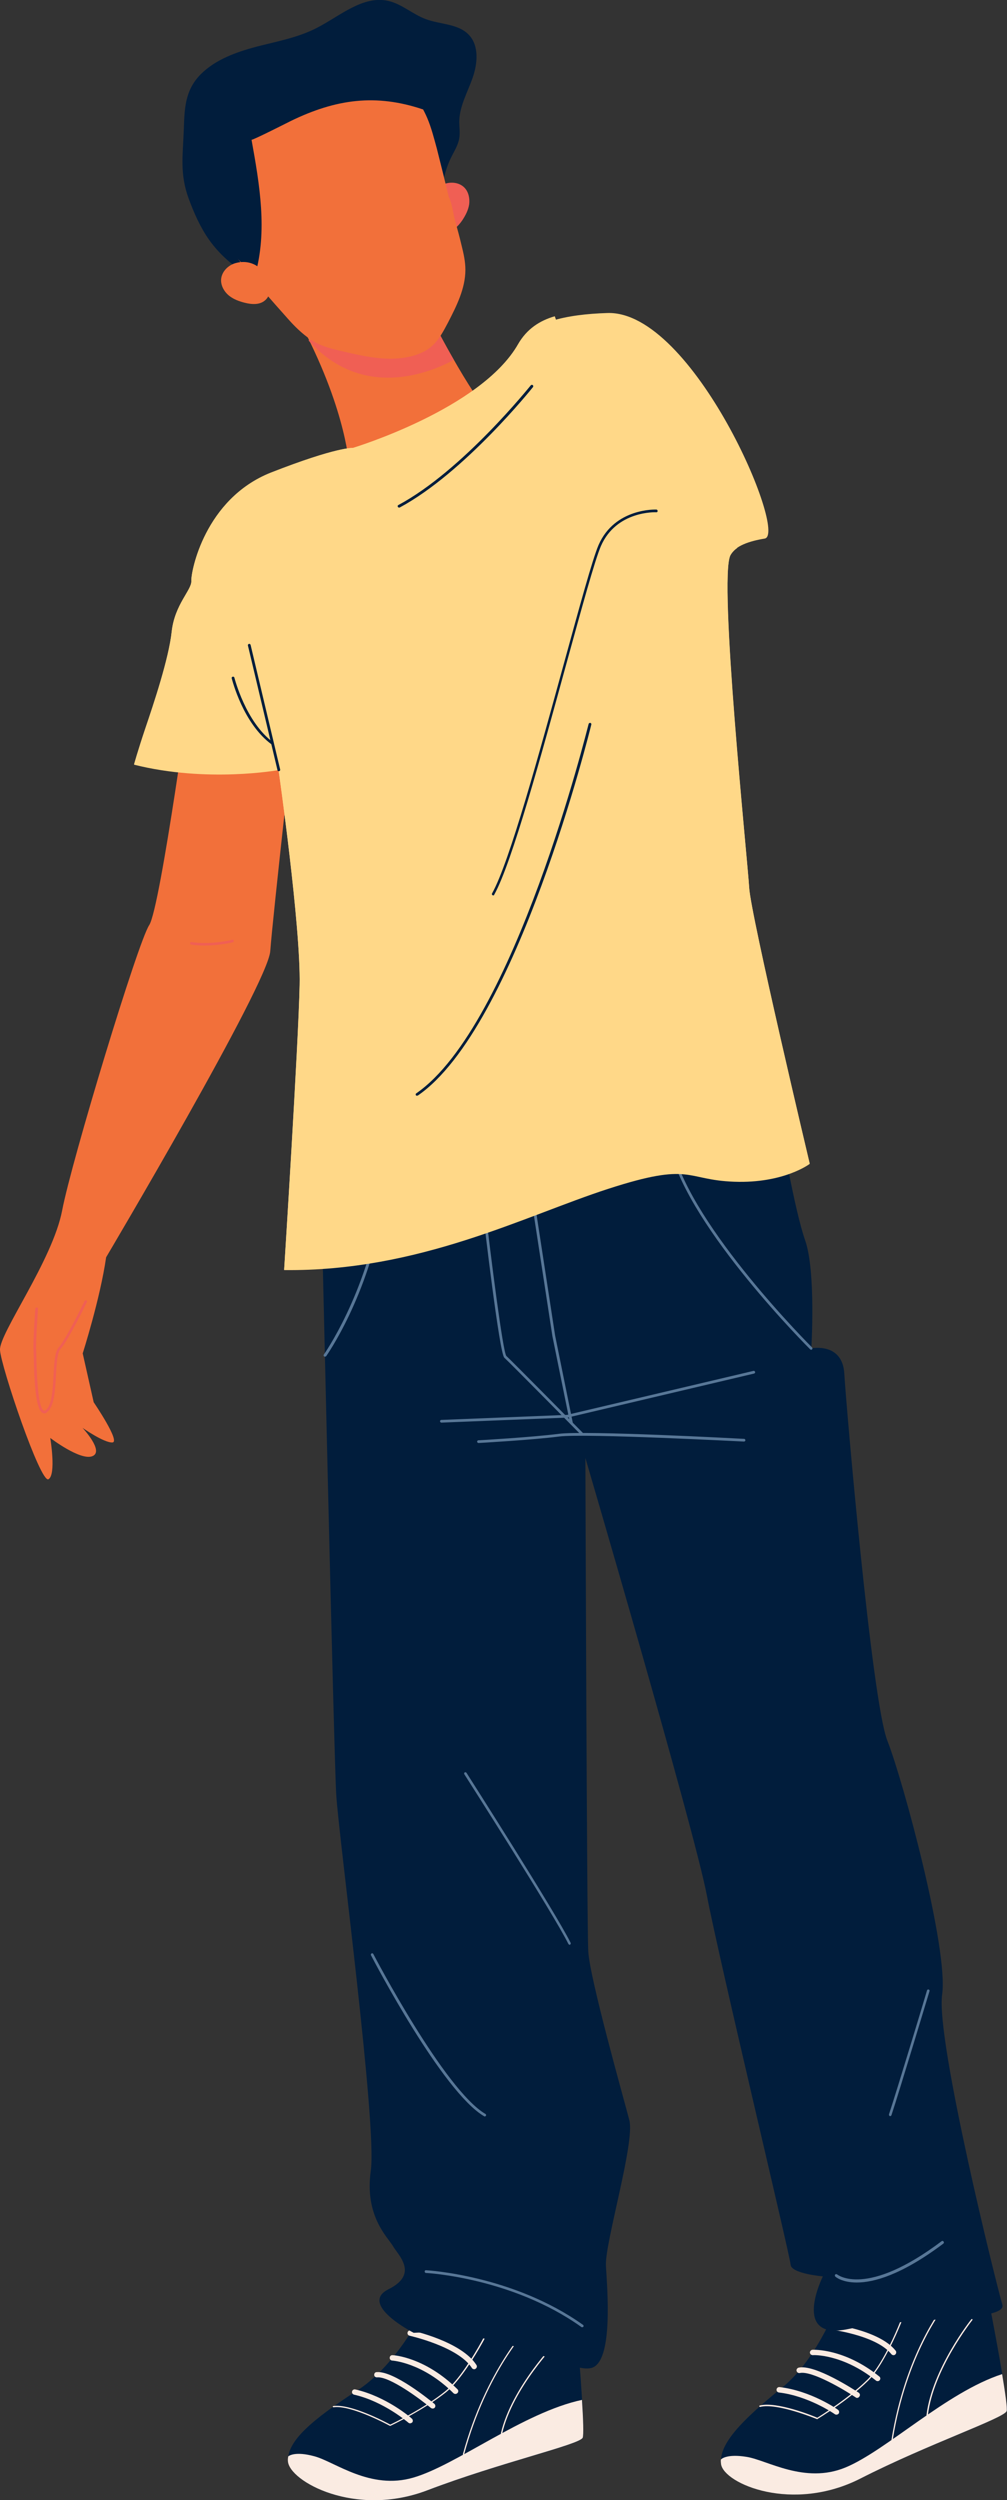 <?xml version="1.0" encoding="UTF-8"?> <!-- Generator: Adobe Illustrator 24.3.0, SVG Export Plug-In . SVG Version: 6.00 Build 0) --> <svg xmlns="http://www.w3.org/2000/svg" xmlns:xlink="http://www.w3.org/1999/xlink" id="Слой_1" x="0px" y="0px" viewBox="0 0 55.89 138.66" style="enable-background:new 0 0 55.89 138.66;" xml:space="preserve"><rect x="0" y="0" width="55.89" height="138.66" fill="#333333" stroke="none"/> <style type="text/css"> .st0{fill:#F2703A;} .st1{fill:#011D3C;} .st2{fill:#FAEBE2;} .st3{fill:#587797;} .st4{fill:#F05F54;} .st5{fill:#FFD888;} </style> <g> <path class="st0" d="M10.69,37.22c0,0-1.78,13.14-2.41,14.09c-0.63,0.95-4.3,13.05-4.83,15.82C2.92,69.9-0.05,73.95,0,74.87 c0.05,0.91,2.25,7.42,2.69,7.17c0.44-0.25,0.1-2.29,0.1-2.29s1.67,1.28,2.34,1.01c0.67-0.27-0.55-1.57-0.55-1.57 S5.78,80.03,6.24,80c0.46-0.03-1.04-2.23-1.04-2.23l-0.61-2.71c0,0,0.97-3.03,1.3-5.33c0,0,8.98-15.14,9.11-16.98 c0.13-1.84,1.5-14.03,1.5-14.03L10.69,37.22z"></path> <g> <path class="st1" d="M24.04,127.09c0,0-1.65,3.82-4.17,5.46c-2.52,1.63-3.95,2.83-3.88,3.95c0.06,1.12,3.72,3.15,7.74,1.62 c4.02-1.53,8.44-2.53,8.61-2.91c0.17-0.38-0.34-6.14-0.34-6.14L24.04,127.09z"></path> <path class="st2" d="M15.98,136.5c-0.01-0.09,0-0.18,0.02-0.27c0.03-0.02,0.37-0.3,1.46,0c1.14,0.31,3.09,1.88,5.48,1.18 c2.39-0.69,6.12-3.62,9.36-4.31c0.07,1.06,0.1,1.96,0.04,2.1c-0.17,0.38-4.59,1.38-8.61,2.91 C19.71,139.65,16.05,137.61,15.98,136.5z"></path> <path class="st2" d="M21.66,134.54c-0.01,0-0.01,0-0.02,0c-0.02-0.01-2.14-1.17-3.13-1.03c-0.02,0-0.04-0.01-0.04-0.03 c0-0.02,0.01-0.04,0.03-0.04c0.97-0.14,2.94,0.91,3.16,1.03c0.19-0.09,1.88-0.9,3.04-1.84c1.23-0.99,2.74-4.06,2.73-4.23 c0-0.02,0.02-0.04,0.04-0.04c0.02,0,0.04,0.01,0.04,0.03c0.01,0.23-1.54,3.31-2.76,4.29c-1.24,0.99-3.06,1.85-3.08,1.86 C21.67,134.53,21.66,134.54,21.66,134.54z"></path> <path class="st2" d="M25.73,136.16C25.73,136.16,25.72,136.16,25.73,136.16c-0.03-0.01-0.04-0.03-0.04-0.05 c1.28-4.7,3.63-7.09,3.65-7.12c0.01-0.01,0.04-0.01,0.05,0c0.01,0.01,0.01,0.04,0,0.05c-0.02,0.02-2.36,2.4-3.63,7.08 C25.76,136.15,25.74,136.16,25.73,136.16z"></path> <path class="st2" d="M27.84,135C27.84,135,27.83,135,27.84,135c-0.03-0.01-0.04-0.03-0.04-0.05c0.6-2.57,3.06-5.08,3.08-5.1 c0.01-0.01,0.04-0.01,0.05,0c0.02,0.01,0.02,0.04,0,0.05c-0.02,0.03-2.47,2.52-3.06,5.07C27.87,134.98,27.86,135,27.84,135z"></path> <path class="st2" d="M22.76,134.4c-0.03,0-0.07-0.01-0.1-0.04c-0.01-0.01-1.37-1.18-3.01-1.55c-0.08-0.02-0.13-0.1-0.11-0.18 c0.02-0.08,0.1-0.13,0.18-0.11c1.72,0.39,3.09,1.57,3.14,1.62c0.06,0.05,0.07,0.15,0.02,0.21C22.84,134.38,22.8,134.4,22.76,134.4 z"></path> <path class="st2" d="M24.02,133.58c-0.03,0-0.07-0.01-0.1-0.03c-0.6-0.5-2.3-1.76-2.99-1.7c-0.08,0.01-0.16-0.05-0.16-0.13 c-0.01-0.08,0.05-0.16,0.13-0.16c0.95-0.09,2.98,1.57,3.21,1.76c0.06,0.05,0.07,0.15,0.02,0.21 C24.11,133.56,24.06,133.58,24.02,133.58z"></path> <path class="st2" d="M25.28,132.77c-0.04,0-0.08-0.01-0.11-0.04c-1.71-1.7-3.38-1.81-3.4-1.81c-0.08,0-0.15-0.08-0.14-0.16 c0-0.08,0.07-0.15,0.16-0.14c0.07,0,1.8,0.11,3.6,1.89c0.06,0.06,0.06,0.15,0,0.21C25.36,132.75,25.32,132.77,25.28,132.77z"></path> <path class="st2" d="M26.32,131.4c-0.05,0-0.1-0.02-0.13-0.07c-0.77-1.19-3.43-1.78-3.46-1.79c-0.08-0.02-0.13-0.1-0.11-0.18 c0.02-0.08,0.1-0.13,0.18-0.12c0.11,0.02,2.8,0.62,3.64,1.92c0.05,0.07,0.03,0.16-0.04,0.21C26.38,131.39,26.35,131.4,26.32,131.4 z"></path> </g> <g> <path class="st1" d="M46.93,126.64c0,0-1.22,3.91-3.51,5.77c-2.3,1.86-3.56,3.18-3.39,4.27c0.18,1.08,3.97,2.69,7.74,0.78 s7.99-3.35,8.11-3.74c0.12-0.39-0.97-5.97-0.97-5.97L46.93,126.64z"></path> <path class="st2" d="M40.02,136.67c-0.01-0.09-0.02-0.17-0.01-0.26c0.02-0.03,0.33-0.33,1.43-0.15c1.14,0.18,3.22,1.52,5.48,0.59 c2.26-0.93,5.61-4.18,8.7-5.18c0.17,1.03,0.3,1.91,0.25,2.05c-0.12,0.39-4.34,1.82-8.11,3.74S40.2,137.76,40.02,136.67z"></path> <path class="st2" d="M45.36,134.17c-0.01,0-0.01,0-0.01,0c-0.02-0.01-2.22-0.92-3.16-0.68c-0.02,0-0.04-0.01-0.05-0.03 c-0.01-0.02,0.01-0.04,0.03-0.05c0.93-0.24,2.97,0.58,3.19,0.68c0.18-0.11,1.74-1.08,2.78-2.11c1.14-1.13,2.25-4.25,2.23-4.42 c0-0.02,0.01-0.04,0.03-0.04c0.02,0,0.04,0.01,0.04,0.03c0.04,0.23-1.16,3.4-2.25,4.48c-1.11,1.1-2.8,2.12-2.82,2.13 C45.38,134.17,45.37,134.17,45.36,134.17z"></path> <path class="st2" d="M49.52,135.34C49.51,135.34,49.51,135.34,49.52,135.34c-0.03,0-0.04-0.02-0.04-0.04 c0.76-4.73,2.81-7.31,2.83-7.34c0.01-0.02,0.04-0.02,0.05-0.01c0.02,0.01,0.02,0.04,0.01,0.05c-0.02,0.03-2.06,2.59-2.82,7.3 C49.55,135.32,49.53,135.34,49.52,135.34z"></path> <path class="st2" d="M51.46,133.98C51.46,133.98,51.46,133.98,51.46,133.98c-0.03,0-0.04-0.02-0.04-0.04 c0.32-2.57,2.46-5.28,2.49-5.31c0.01-0.02,0.04-0.02,0.05-0.01c0.02,0.01,0.02,0.04,0.01,0.05c-0.02,0.03-2.16,2.72-2.47,5.27 C51.49,133.96,51.48,133.98,51.46,133.98z"></path> <path class="st2" d="M46.42,133.92c-0.03,0-0.06-0.01-0.09-0.03c-0.01-0.01-1.46-1.01-3.1-1.2c-0.08-0.01-0.14-0.08-0.13-0.17 c0.01-0.08,0.08-0.14,0.17-0.13c1.72,0.2,3.18,1.21,3.24,1.26c0.07,0.05,0.08,0.14,0.04,0.21 C46.51,133.9,46.47,133.92,46.42,133.92z"></path> <path class="st2" d="M47.57,132.99c-0.03,0-0.06-0.01-0.08-0.03c-0.63-0.42-2.43-1.49-3.1-1.35c-0.08,0.02-0.16-0.04-0.18-0.12 c-0.02-0.08,0.04-0.16,0.12-0.18c0.91-0.19,3.08,1.23,3.33,1.39c0.07,0.05,0.09,0.14,0.04,0.21 C47.66,132.97,47.62,132.99,47.57,132.99z"></path> <path class="st2" d="M48.71,132.06c-0.03,0-0.07-0.01-0.09-0.03c-1.86-1.49-3.49-1.42-3.51-1.41c-0.08,0-0.15-0.06-0.16-0.14 c0-0.08,0.06-0.15,0.14-0.16c0.07,0,1.77-0.08,3.71,1.48c0.07,0.05,0.08,0.15,0.02,0.21C48.8,132.04,48.76,132.06,48.71,132.06z"></path> <path class="st2" d="M49.59,130.62c-0.04,0-0.09-0.02-0.12-0.06c-0.88-1.09-3.54-1.39-3.56-1.39c-0.08-0.01-0.14-0.08-0.13-0.17 c0.01-0.08,0.08-0.14,0.17-0.13c0.11,0.01,2.81,0.32,3.76,1.5c0.05,0.06,0.04,0.16-0.02,0.21 C49.66,130.61,49.63,130.62,49.59,130.62z"></path> </g> <path class="st1" d="M43.34,62.63c0,0,0.75,4.46,1.35,6.17c0.6,1.72,0.34,5.98,0.34,5.98s1.73-0.35,1.83,1.4 c0.1,1.74,1.52,18.16,2.39,20.36c0.87,2.2,3.4,11.56,3.04,14.08c-0.36,2.52,3.04,16.2,3.34,17.19c0.31,0.98-5.34,0.67-8.55,1.36 c-3.21,0.68-1.41-2.92-1.41-2.92s-1.76-0.15-1.79-0.65c-0.03-0.5-3.94-16.78-4.65-20.49c-0.71-3.71-6.74-24.25-6.74-24.25 s0.08,25.87,0.16,27.36c0.08,1.5,1.96,8.14,2.28,9.37c0.32,1.23-1.37,6.83-1.3,8.07c0.07,1.25,0.43,5.35-0.81,5.67 c-1.23,0.32-4.87-2.23-9.86-1.95c0,0-3.09-1.58-1.39-2.42c1.7-0.85,0.52-1.9,0.24-2.39c-0.28-0.48-1.59-1.66-1.23-4.18 c0.36-2.52-1.8-18.65-1.92-20.89c-0.13-2.24-0.81-32.2-0.81-32.2L43.34,62.63z"></path> <path class="st3" d="M49.41,117.36c-0.01,0-0.02,0-0.02,0c-0.04-0.01-0.06-0.06-0.05-0.1c0.42-1.26,2.1-6.81,2.11-6.87 c0.01-0.04,0.05-0.06,0.09-0.05c0.04,0.01,0.06,0.05,0.05,0.09c-0.02,0.06-1.69,5.61-2.11,6.87 C49.47,117.34,49.44,117.36,49.41,117.36z"></path> <path class="st3" d="M47.55,126.59c-0.8,0-1.16-0.3-1.19-0.33c-0.03-0.03-0.03-0.08-0.01-0.11c0.03-0.03,0.08-0.03,0.11-0.01l0,0 c0.02,0.01,1.6,1.32,5.8-1.84c0.03-0.03,0.08-0.02,0.11,0.02c0.03,0.03,0.02,0.08-0.01,0.11 C50.03,126.18,48.49,126.59,47.55,126.59z"></path> <path class="st3" d="M26.91,117.38c-0.01,0-0.03,0-0.04-0.01c-2.32-1.36-6.12-8.62-6.28-8.93c-0.02-0.04,0-0.08,0.03-0.1 c0.04-0.02,0.08-0.01,0.1,0.03c0.04,0.08,3.94,7.53,6.22,8.87c0.04,0.02,0.05,0.07,0.03,0.1 C26.96,117.36,26.93,117.38,26.91,117.38z"></path> <path class="st3" d="M32.31,129.07c-0.02,0-0.03,0-0.04-0.01c-3.84-2.74-8.58-3-8.63-3c-0.04,0-0.07-0.04-0.07-0.08 c0-0.04,0.03-0.08,0.08-0.07c0.05,0,4.83,0.27,8.71,3.03c0.03,0.02,0.04,0.07,0.02,0.1C32.36,129.06,32.34,129.07,32.31,129.07z"></path> <path class="st3" d="M31.62,107.86c-0.03,0-0.05-0.02-0.07-0.04c-0.83-1.68-5.73-9.34-5.78-9.42c-0.02-0.04-0.01-0.08,0.02-0.1 c0.03-0.02,0.08-0.01,0.1,0.02c0.05,0.08,4.95,7.75,5.78,9.43c0.02,0.04,0,0.08-0.03,0.1C31.65,107.86,31.63,107.86,31.62,107.86z"></path> <path class="st3" d="M32.28,79.58c-0.02,0-0.04-0.01-0.05-0.02c-0.04-0.04-3.98-4.03-4.24-4.26c-0.27-0.24-1.1-7.31-1.26-8.73 c0-0.04,0.02-0.08,0.07-0.08c0.04,0,0.08,0.02,0.08,0.07c0.38,3.33,1.03,8.38,1.22,8.64c0.26,0.23,4.08,4.1,4.24,4.26 c0.03,0.03,0.03,0.08,0,0.11C32.32,79.57,32.3,79.58,32.28,79.58z"></path> <path class="st3" d="M31.71,79c-0.03,0-0.07-0.02-0.07-0.06l-0.98-4.83l-1.18-7.69c-0.01-0.04,0.02-0.08,0.06-0.09 c0.04-0.01,0.08,0.02,0.09,0.06l1.18,7.68l0.98,4.83c0.01,0.04-0.02,0.08-0.06,0.09C31.72,79,31.72,79,31.71,79z"></path> <path class="st3" d="M45.02,74.86c-0.02,0-0.04-0.01-0.05-0.02c-0.07-0.07-6.67-6.64-7.77-11.07c-0.01-0.04,0.01-0.08,0.05-0.09 c0.04-0.01,0.08,0.01,0.09,0.05c1.1,4.39,7.67,10.94,7.73,11c0.03,0.03,0.03,0.08,0,0.11C45.06,74.85,45.04,74.86,45.02,74.86z"></path> <path class="st3" d="M18.03,75.24c-0.02,0-0.03,0-0.04-0.01c-0.03-0.02-0.04-0.07-0.02-0.1c0.02-0.03,2.33-3.29,3.16-8.26 c0.01-0.04,0.05-0.07,0.09-0.06c0.04,0.01,0.07,0.05,0.06,0.09c-0.83,5.01-3.16,8.29-3.18,8.32 C18.08,75.23,18.06,75.24,18.03,75.24z"></path> <path class="st3" d="M24.5,78.9c-0.04,0-0.07-0.03-0.08-0.07c0-0.04,0.03-0.08,0.07-0.08l6.98-0.28l10.35-2.44 c0.04-0.01,0.08,0.02,0.09,0.06c0.01,0.04-0.02,0.08-0.06,0.09L31.5,78.62L24.5,78.9C24.5,78.9,24.5,78.9,24.5,78.9z"></path> <path class="st3" d="M26.56,80.03c-0.04,0-0.07-0.03-0.08-0.07c0-0.04,0.03-0.08,0.07-0.08c0.03,0,3-0.17,4.47-0.36 c1.48-0.19,9.92,0.26,10.28,0.28c0.04,0,0.07,0.04,0.07,0.08c0,0.04-0.04,0.07-0.08,0.07c-0.09,0-8.78-0.46-10.25-0.28 C29.57,79.86,26.59,80.03,26.56,80.03C26.56,80.03,26.56,80.03,26.56,80.03z"></path> <g> <path class="st0" d="M23.84,17.45c0,0,2.22,4.44,3.66,5.89c0,0-2.7,3.28-8.11,2.6c0,0-0.11-3-2.56-7.72L23.84,17.45z"></path> <path class="st4" d="M25.19,19.96c-0.59-1.01-1.07-1.93-1.27-2.31l-6.8,1.23C20.1,22.2,23.82,20.7,25.19,19.96z"></path> <g> <path class="st1" d="M11.14,4.12c0.82-0.82,1.97-1.23,3.09-1.53c1.13-0.29,2.29-0.5,3.33-1.03c1.3-0.66,2.57-1.83,3.99-1.51 c0.75,0.17,1.35,0.74,2.08,1.01c0.8,0.3,1.79,0.25,2.38,0.86c0.59,0.61,0.5,1.6,0.22,2.4c-0.28,0.8-0.73,1.57-0.74,2.42 c0,0.31,0.05,0.62,0,0.92c-0.06,0.4-0.3,0.75-0.47,1.11c-0.66,1.36-0.55,3-1.26,4.32c-0.5,0.94-1.38,1.63-2.32,2.14 c-1.61,0.85-3.5,1.2-5.29,0.89c-1.79-0.32-3.47-1.32-4.53-2.8c-0.5-0.7-0.85-1.5-1.15-2.31c-0.5-1.37-0.32-2.4-0.27-3.8 C10.24,6.05,10.25,5.02,11.14,4.12z"></path> <g> <g> <path class="st4" d="M24.55,10.25c0.4-0.19,0.92-0.16,1.23,0.16c0.23,0.24,0.3,0.6,0.26,0.92c-0.05,0.33-0.21,0.63-0.39,0.9 c-0.23,0.33-0.55,0.65-0.94,0.65c-0.39,0-0.72-0.31-0.86-0.68C23.54,11.44,23.77,10.63,24.55,10.25z"></path> </g> </g> <path class="st0" d="M23.71,6.54c-0.75-1.75-2.45-3.29-4.39-3.49c-1.51-0.16-3.08,0.2-4.44,0.86c-2.75,1.34-4.53,4.09-3.45,7.16 c0.9,2.56,2.78,4.62,4.55,6.61c0.37,0.42,0.77,0.81,1.23,1.13c0.52,0.36,1.09,0.51,1.7,0.65c1.23,0.29,2.5,0.59,3.74,0.34 c0.47-0.1,0.94-0.27,1.3-0.59c0.41-0.35,0.66-0.84,0.91-1.31c0.48-0.93,0.97-1.9,0.97-2.94c0-0.45-0.1-0.9-0.21-1.34 c-0.11-0.47-0.24-0.94-0.37-1.41c-0.09-0.32-0.16-0.94-0.34-1.28c-0.22-0.91-0.44-1.81-0.67-2.71 C24.08,7.64,23.94,7.08,23.71,6.54z"></path> <path class="st1" d="M14.16,15.25c0.69-2.43,0.25-5.01-0.2-7.5c0.01,0.06,2.06-0.98,2.18-1.04c2.51-1.22,4.73-1.52,7.34-0.64 c0.12-0.82-0.37-1.96-0.94-2.56c-0.76-0.78-1.84-1.24-2.93-1.24c-0.96,0-1.89,0.34-2.79,0.68c-1.02,0.38-2.05,0.77-3.07,1.15 c-0.66,0.25-1.33,0.5-1.88,0.94C10.45,6.17,10.69,8.4,11,9.99C11.41,12.04,12.52,13.95,14.16,15.25z"></path> <g> <path class="st0" d="M13.08,14.59c-0.43,0.12-0.79,0.49-0.81,0.93c-0.01,0.33,0.17,0.65,0.42,0.86 c0.25,0.21,0.57,0.33,0.89,0.41c0.39,0.1,0.84,0.13,1.14-0.14c0.29-0.25,0.33-0.71,0.19-1.07 C14.62,14.82,13.91,14.36,13.08,14.59z"></path> </g> </g> </g> <path class="st5" d="M19.59,24.84c0,0,7.13-2.15,9.18-5.77c0.67-1.19,2.63-1.64,4.95-1.71c4.75-0.14,10.04,12.3,8.72,12.51 c-0.85,0.14-1.63,0.4-1.9,0.91c-0.68,1.29,0.95,16.95,1.04,18.44c0.08,1.5,3.36,15.31,3.36,15.31s-1.44,1.08-4.19,0.99 c-2.76-0.1-2.31-1.12-6.98,0.39c-4.67,1.51-10.49,4.59-18,4.51c0,0,0.8-12.54,0.86-15.8c0.07-3.25-1.17-11.93-1.17-11.93 s-3.96,0.72-8.02-0.3c0,0,0.21-0.76,0.64-2.04c0.43-1.27,1.29-3.82,1.45-5.33c0.17-1.51,1.12-2.31,1.09-2.81 c-0.03-0.5,0.74-4.54,4.41-6C18.71,24.77,19.59,24.84,19.59,24.84z"></path> <path class="st5" d="M40.92,30.39c-4.36-2.28-7.73-6.1-9.38-10.75l-0.75-2.1c-0.83,0.24-1.55,0.7-2.03,1.54 c-2.05,3.61-9.18,5.77-9.18,5.77s-0.88-0.08-4.55,1.38c-3.67,1.46-4.44,5.5-4.41,6c0.03,0.5-0.93,1.3-1.09,2.81 c-0.16,1.51-1.02,4.06-1.45,5.33c-0.43,1.27-0.64,2.04-0.64,2.04c4.06,1.02,8.02,0.3,8.02,0.3s1.24,8.68,1.17,11.93 c-0.07,3.25-0.86,15.8-0.86,15.8c7.5,0.08,13.33-3,18-4.51c4.66-1.51,4.22-0.49,6.98-0.39c2.76,0.1,4.19-0.99,4.19-0.99 s-3.28-13.82-3.36-15.31c-0.08-1.5-1.71-17.15-1.04-18.44C40.63,30.64,40.76,30.5,40.92,30.39z"></path> <path class="st4" d="M11.36,52.44c-0.24,0-0.49-0.01-0.75-0.05c-0.04-0.01-0.07-0.04-0.06-0.08c0.01-0.04,0.04-0.07,0.08-0.06 c1.12,0.16,2.24-0.12,2.25-0.13c0.04-0.01,0.08,0.01,0.09,0.05c0.01,0.04-0.01,0.08-0.05,0.09C12.92,52.26,12.22,52.44,11.36,52.44 z"></path> <path class="st4" d="M2.47,78.39c-0.04,0-0.07-0.01-0.1-0.02c-0.38-0.19-0.47-1.63-0.5-3.16c0-0.15-0.01-0.27-0.01-0.33 c-0.03-0.46,0.09-2.23,0.1-2.3c0-0.04,0.04-0.07,0.08-0.07c0.04,0,0.07,0.04,0.07,0.08c0,0.02-0.13,1.84-0.1,2.28 c0,0.06,0.01,0.18,0.01,0.33c0.01,0.71,0.06,2.86,0.41,3.03c0.01,0.01,0.04,0.02,0.11-0.03c0.34-0.25,0.39-1.15,0.43-1.93 c0.04-0.69,0.07-1.3,0.28-1.53c0.42-0.47,1.43-2.56,1.44-2.58c0.02-0.04,0.06-0.05,0.1-0.04c0.04,0.02,0.05,0.06,0.03,0.1 c-0.04,0.09-1.03,2.13-1.47,2.61c-0.17,0.19-0.21,0.83-0.24,1.44c-0.05,0.86-0.1,1.75-0.49,2.04C2.57,78.37,2.52,78.39,2.47,78.39z "></path> <path class="st1" d="M27.38,49.66c-0.01,0-0.03,0-0.04-0.01c-0.04-0.02-0.05-0.07-0.03-0.1c0.97-1.73,2.64-7.85,3.99-12.76 c0.85-3.09,1.58-5.77,1.92-6.56c0.9-2.07,3.19-1.97,3.21-1.97c0.04,0,0.07,0.04,0.07,0.08c0,0.04-0.03,0.08-0.08,0.07 c-0.02,0-2.21-0.1-3.07,1.88c-0.34,0.79-1.07,3.46-1.92,6.54c-1.35,4.92-3.02,11.04-4,12.79C27.43,49.65,27.4,49.66,27.38,49.66z"></path> <path class="st1" d="M23.14,60.77c-0.02,0-0.05-0.01-0.06-0.03c-0.02-0.03-0.01-0.08,0.02-0.1c5.45-3.75,9.52-20.33,9.57-20.49 c0.01-0.04,0.05-0.06,0.09-0.06c0.04,0.01,0.07,0.05,0.06,0.09c-0.04,0.17-4.13,16.8-9.63,20.58 C23.16,60.76,23.15,60.77,23.14,60.77z"></path> <path class="st1" d="M15.47,42.77c-0.03,0-0.07-0.02-0.07-0.06l-1.64-6.91c-0.01-0.04,0.02-0.08,0.06-0.09 c0.04-0.01,0.08,0.02,0.09,0.06l1.64,6.91c0.01,0.04-0.02,0.08-0.06,0.09C15.48,42.77,15.47,42.77,15.47,42.77z"></path> <path class="st1" d="M15.12,41.3c-0.02,0-0.03,0-0.04-0.01c-1.59-1.16-2.19-3.57-2.22-3.67c-0.01-0.04,0.01-0.08,0.06-0.09 c0.04-0.01,0.08,0.01,0.09,0.06c0.01,0.02,0.62,2.46,2.16,3.59c0.03,0.02,0.04,0.07,0.02,0.11C15.16,41.29,15.14,41.3,15.12,41.3z"></path> <path class="st1" d="M22.15,28.15c-0.03,0-0.05-0.01-0.07-0.04c-0.02-0.04-0.01-0.08,0.03-0.1c3.58-1.92,7.31-6.6,7.35-6.64 c0.03-0.03,0.07-0.04,0.11-0.01c0.03,0.03,0.04,0.07,0.01,0.11c-0.04,0.05-3.79,4.74-7.4,6.68C22.17,28.15,22.16,28.15,22.15,28.15 z"></path> </g> </svg> 